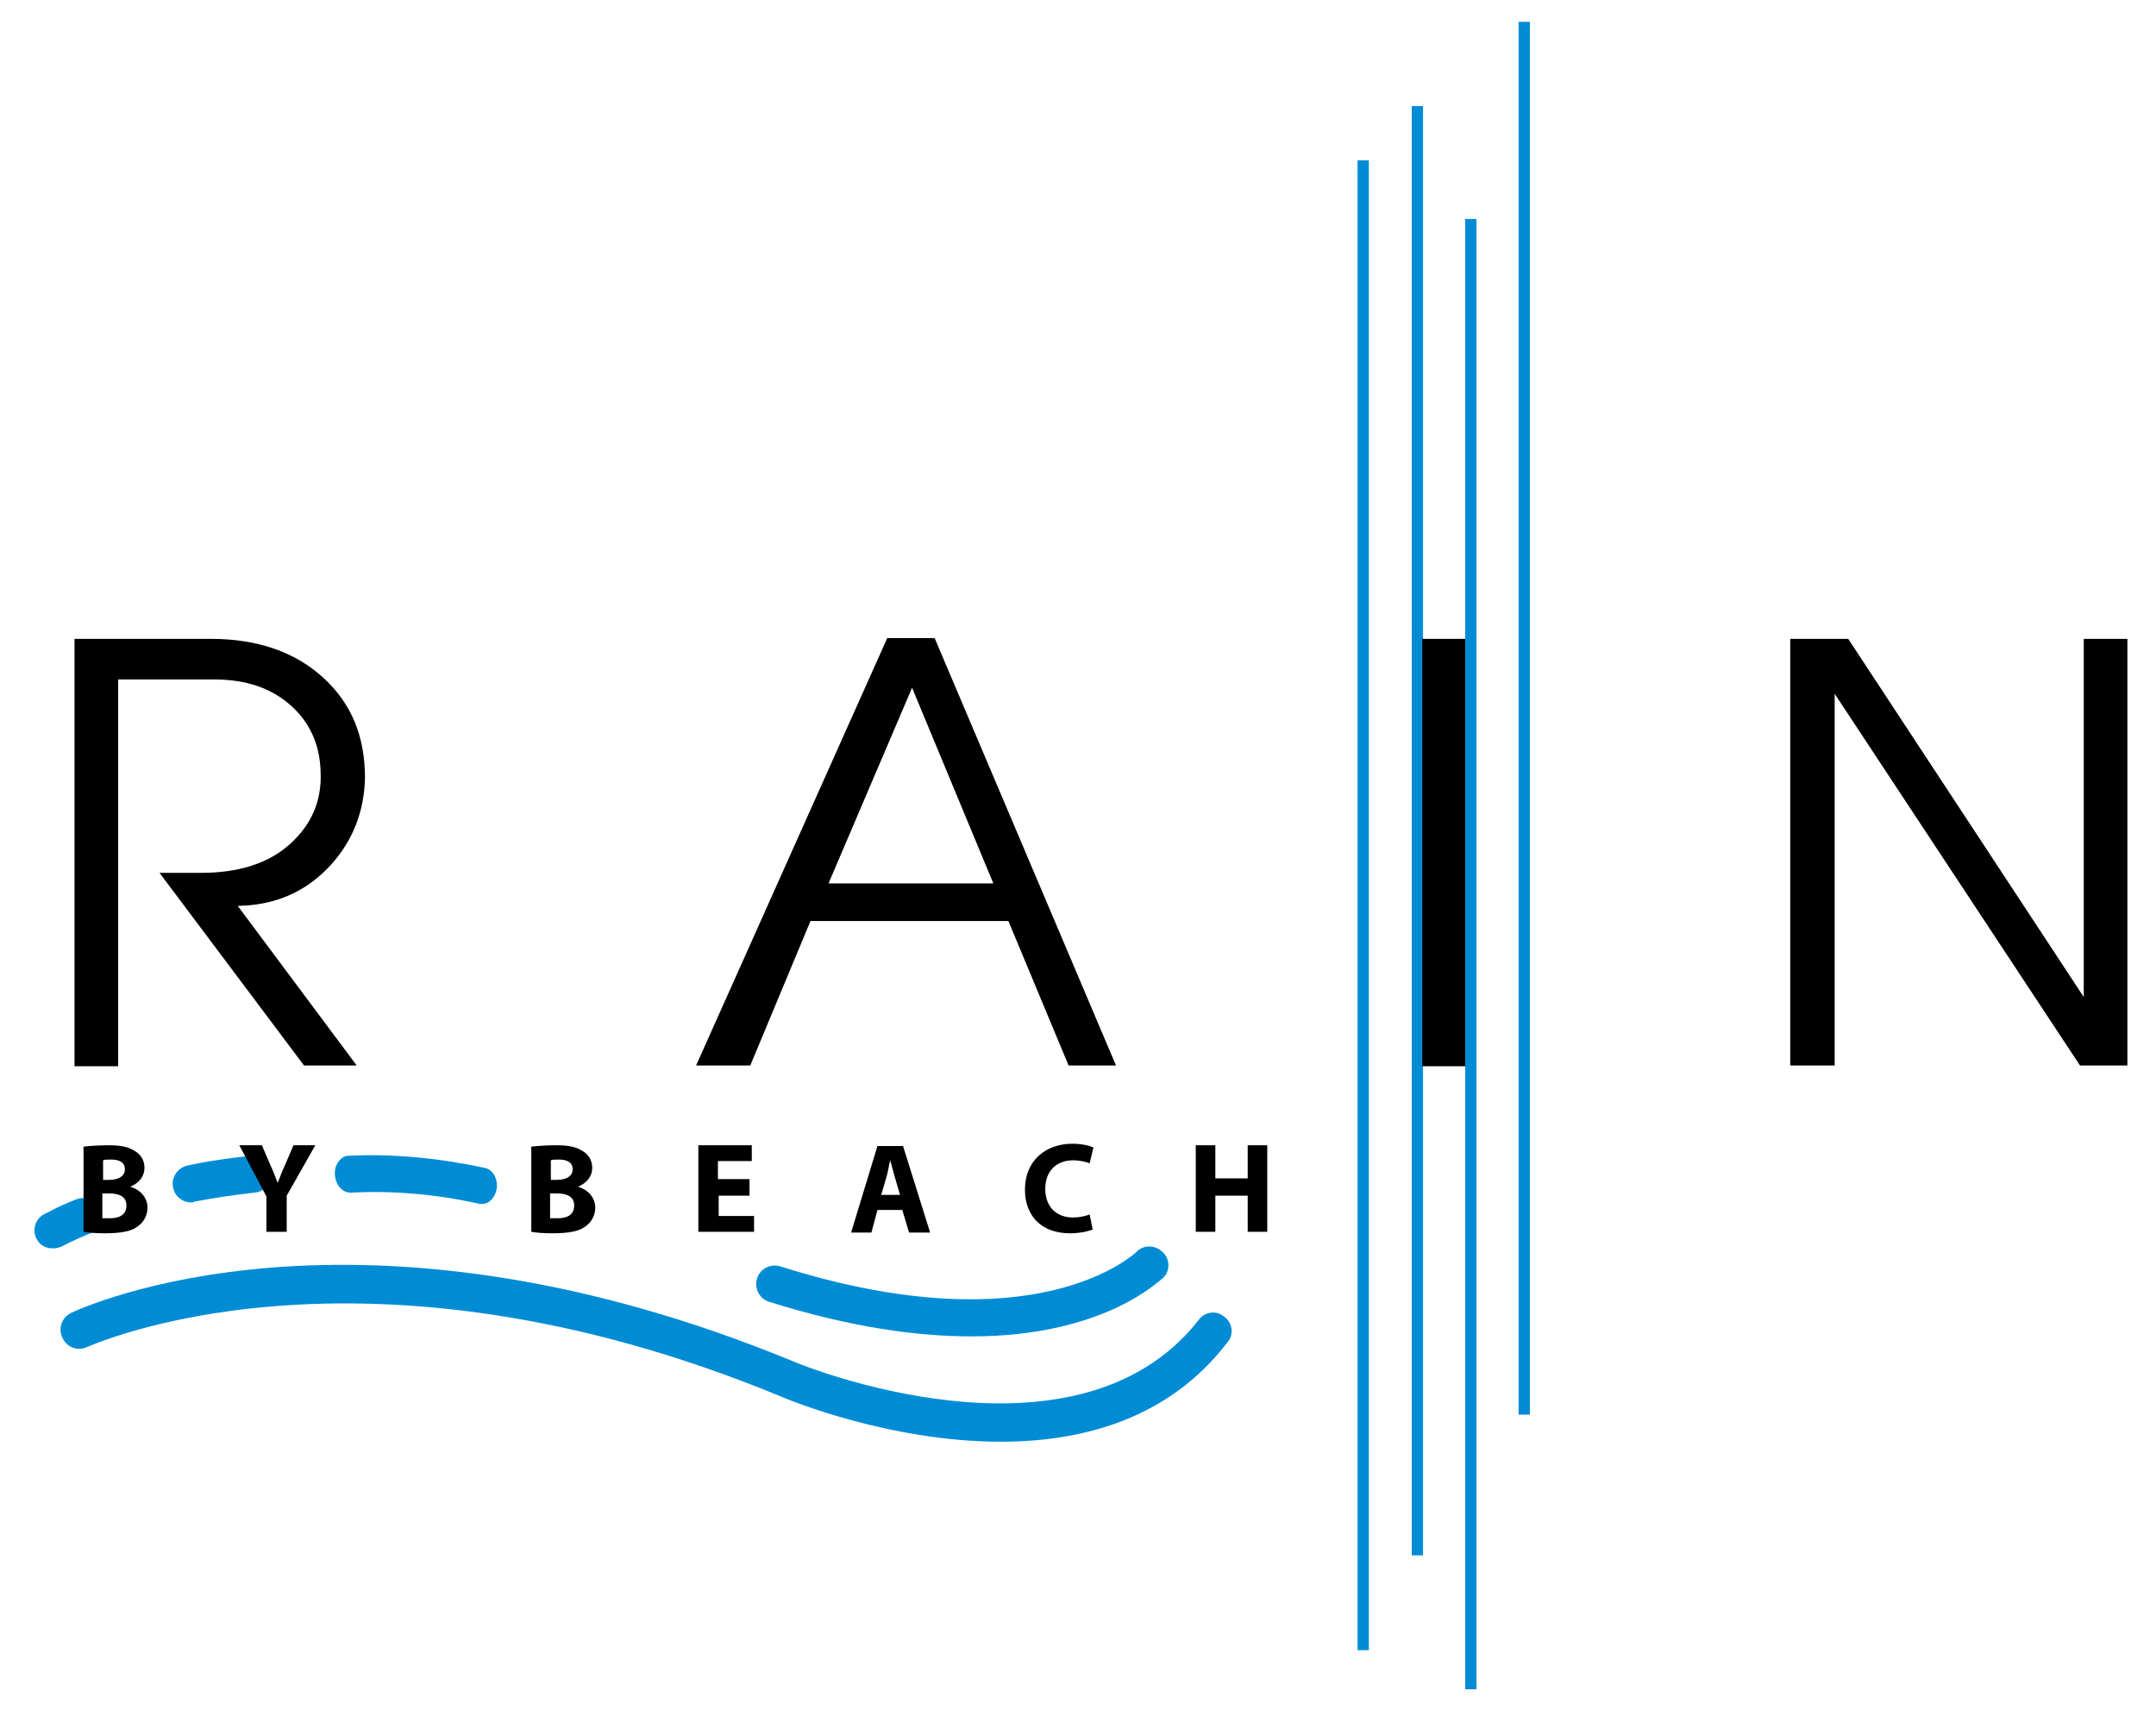 <?xml version="1.0" encoding="utf-8"?>
<!-- Generator: Adobe Illustrator 24.3.0, SVG Export Plug-In . SVG Version: 6.00 Build 0)  -->
<svg version="1.1" id="Layer_1" xmlns="http://www.w3.org/2000/svg" xmlns:xlink="http://www.w3.org/1999/xlink" x="0px" y="0px"
	 viewBox="0 0 286.5 227.2" style="enable-background:new 0 0 286.5 227.2;" xml:space="preserve">
<style type="text/css">
	.st0{fill:#008CD5;}
</style>
<g>
	<g>
		<g>
			<rect x="180.4" y="21.3" class="st0" width="1.5" height="198"/>
			<rect x="187.6" y="14.1" class="st0" width="1.5" height="192.6"/>
			<rect x="194.7" y="29.1" class="st0" width="1.5" height="195.4"/>
			<rect x="201.8" y="2.9" class="st0" width="1.5" height="185.1"/>
			<path d="M47.4,141.6h-7L21.2,116h5.5c4.9,0,8.9-1.2,11.8-3.8c2.9-2.6,4.3-5.8,4.1-9.7c-0.1-3.5-1.4-6.4-3.8-8.6
				c-2.6-2.4-6-3.6-10.3-3.6H15.7v51.4H9.9V84.9H28c6.3,0,11.3,1.8,15,5.2c3.8,3.5,5.5,7.9,5.5,13.3c-0.1,4.4-1.6,8.3-4.5,11.5
				c-2.9,3.2-6.5,5-10.8,5.4l-1.6,0.1L47.4,141.6z"/>
			<path d="M148.3,141.6H142l-8-19.2h-26.3l-8,19.2h-7.2l25.4-56.8h6.3L148.3,141.6z M132,117.4l-10.8-26l-11.1,26H132z"/>
			<rect x="189" y="84.9" width="5.7" height="56.8"/>
			<polygon points="282.7,141.6 276.4,141.6 243.8,92.2 243.8,141.6 237.9,141.6 237.9,84.9 245.6,84.9 276.9,132.5 276.9,84.9 
				282.7,84.9 			"/>
		</g>
	</g>
	<g>
		<path class="st0" d="M133,191.6c-14.8,0-28.3-5.6-29.2-6c-56.1-23.2-91.8-6.7-92.2-6.6c-1.2,0.6-2.7,0.1-3.3-1.2
			c-0.6-1.2-0.1-2.7,1.1-3.3c1.5-0.7,37.9-17.6,96.2,6.5c0.4,0.2,37.3,15.4,53.7-5.6c0.8-1.1,2.4-1.3,3.4-0.4
			c1.1,0.8,1.3,2.4,0.4,3.4C155.3,188.6,143.8,191.6,133,191.6z"/>
	</g>
	<g>
		<path class="st0" d="M129.1,177.6c-7.2,0-16.1-1.2-26.9-4.6c-1.3-0.4-2-1.8-1.6-3.1c0.4-1.3,1.8-2,3.1-1.6
			c34.2,10.8,47.1-1.8,47.3-1.9c0.9-1,2.5-1,3.5,0c1,0.9,1,2.5,0.1,3.4C154,170.2,146.7,177.6,129.1,177.6z"/>
	</g>
	<g>
		<path class="st0" d="M64.2,160c-0.1,0-0.3,0-0.4,0c-5.8-1.3-11.6-1.8-17.2-1.5c-1.1,0-2-1-2.1-2.4c-0.1-1.3,0.8-2.5,1.8-2.5
			c0,0,0,0,0,0c5.9-0.3,12,0.3,18.1,1.6c1.1,0.2,1.8,1.5,1.6,2.8C65.8,159.1,65.1,159.9,64.2,160z"/>
	</g>
	<g>
		<path class="st0" d="M25.4,159.8c-1.1,0-2.2-0.8-2.4-2c-0.3-1.3,0.6-2.6,1.9-2.9c2.7-0.6,5.6-1,8.4-1.3c1.3-0.1,2.6,0.8,2.7,2.2
			c0.1,1.3-0.8,2.6-2.2,2.7c-2.7,0.3-5.4,0.7-8,1.2C25.7,159.8,25.5,159.8,25.4,159.8z"/>
	</g>
	<g>
		<path class="st0" d="M7,165.9c-0.9,0-1.7-0.4-2.1-1.2c-0.7-1.2-0.2-2.7,0.9-3.3c0.1,0,1.5-0.9,4.3-2c1.2-0.5,2.7,0.1,3.2,1.3
			c0.5,1.2-0.1,2.7-1.3,3.2c-2.4,1-3.7,1.7-3.7,1.7C7.9,165.8,7.5,165.9,7,165.9z"/>
	</g>
	<g>
		<path d="M11,152.4c0.7-0.1,2.1-0.2,3.4-0.2c1.6,0,2.6,0.2,3.4,0.7c0.8,0.4,1.4,1.2,1.4,2.3c0,1-0.6,2-1.9,2.5v0
			c1.3,0.4,2.3,1.4,2.3,2.8c0,1-0.5,1.9-1.2,2.4c-0.8,0.7-2.2,1-4.5,1c-1.3,0-2.2-0.1-2.8-0.2V152.4z M13.6,156.8h0.9
			c1.4,0,2.1-0.6,2.1-1.4c0-0.9-0.7-1.3-1.8-1.3c-0.6,0-0.9,0-1.1,0.1V156.8z M13.6,161.9c0.3,0,0.6,0,1,0c1.2,0,2.2-0.4,2.2-1.7
			c0-1.2-1-1.6-2.3-1.6h-0.9V161.9z"/>
		<path d="M35.4,163.7V159l-3.6-6.8h3l1.2,2.8c0.4,0.8,0.6,1.5,0.9,2.2h0c0.3-0.7,0.5-1.4,0.9-2.2l1.2-2.8h2.9l-3.8,6.7v4.8H35.4z"
			/>
		<path d="M70.5,152.4c0.7-0.1,2.1-0.2,3.4-0.2c1.6,0,2.6,0.2,3.4,0.7c0.8,0.4,1.4,1.2,1.4,2.3c0,1-0.6,2-1.9,2.5v0
			c1.3,0.4,2.3,1.4,2.3,2.8c0,1-0.5,1.9-1.2,2.4c-0.8,0.7-2.2,1-4.5,1c-1.3,0-2.2-0.1-2.8-0.2V152.4z M73.1,156.8h0.9
			c1.4,0,2.1-0.6,2.1-1.4c0-0.9-0.7-1.3-1.8-1.3c-0.6,0-0.9,0-1.1,0.1V156.8z M73.1,161.9c0.3,0,0.6,0,1,0c1.2,0,2.2-0.4,2.2-1.7
			c0-1.2-1-1.6-2.3-1.6h-0.9V161.9z"/>
		<path d="M99.7,158.9h-4.2v2.7h4.7v2.1h-7.4v-11.5h7.1v2.1h-4.5v2.4h4.2V158.9z"/>
		<path d="M116.6,160.8l-0.8,3h-2.7l3.5-11.5h3.4l3.6,11.5h-2.8l-0.9-3H116.6z M119.6,158.8l-0.7-2.4c-0.2-0.7-0.4-1.5-0.6-2.2h0
			c-0.2,0.7-0.3,1.6-0.5,2.2l-0.7,2.4H119.6z"/>
		<path d="M145.2,163.4c-0.5,0.2-1.6,0.5-3,0.5c-4,0-6-2.5-6-5.8c0-3.9,2.8-6.1,6.3-6.1c1.4,0,2.4,0.3,2.8,0.5l-0.5,2.1
			c-0.5-0.2-1.3-0.4-2.2-0.4c-2.1,0-3.7,1.3-3.7,3.8c0,2.3,1.4,3.8,3.7,3.8c0.8,0,1.7-0.2,2.2-0.4L145.2,163.4z"/>
		<path d="M161.5,152.2v4.4h4.3v-4.4h2.6v11.5h-2.6v-4.8h-4.3v4.8h-2.6v-11.5H161.5z"/>
	</g>
</g>
</svg>

